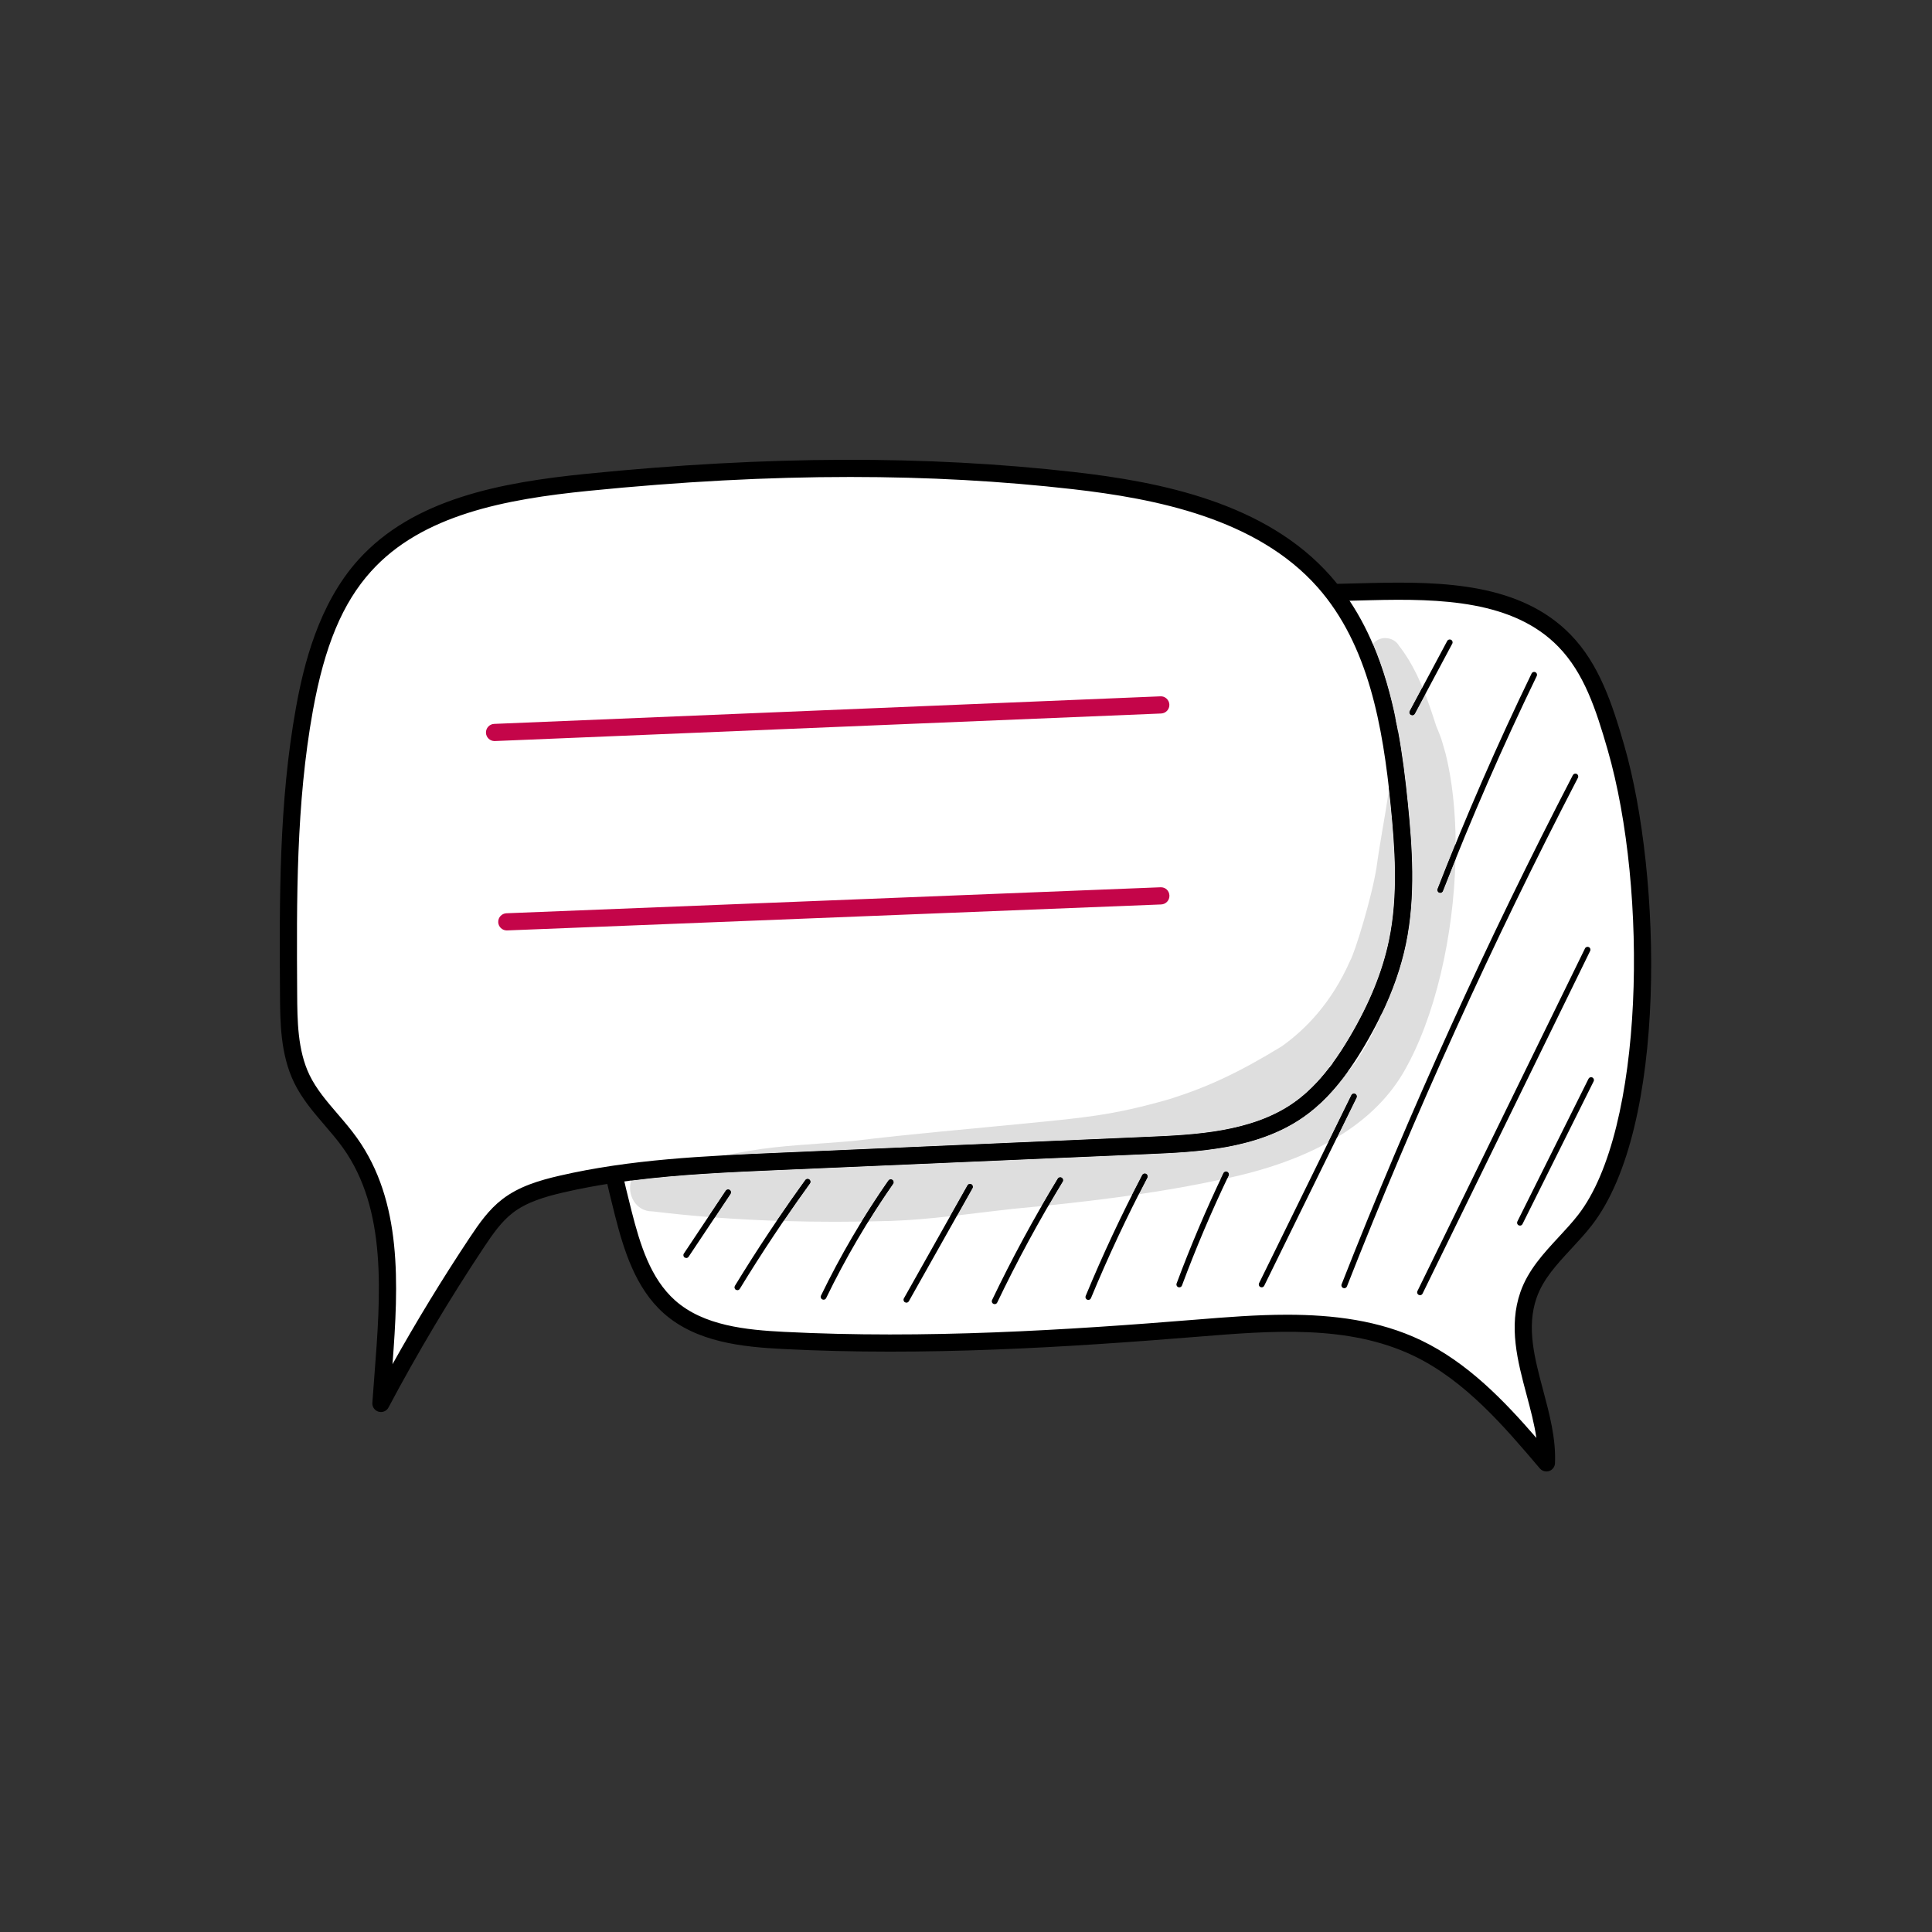 <?xml version="1.0" encoding="UTF-8" standalone="no"?>
<!DOCTYPE svg PUBLIC "-//W3C//DTD SVG 1.1//EN" "http://www.w3.org/Graphics/SVG/1.1/DTD/svg11.dtd">
<svg width="100%" height="100%" viewBox="0 0 170 170" version="1.1" xmlns="http://www.w3.org/2000/svg" xmlns:xlink="http://www.w3.org/1999/xlink" xml:space="preserve" xmlns:serif="http://www.serif.com/" style="fill-rule:evenodd;clip-rule:evenodd;stroke-linejoin:round;stroke-miterlimit:2;">
    <rect x="0" y="0" width="170" height="170" fill="#333333" stroke="none"/>
    <g transform="matrix(1,0,0,1,-1573.79,-651)">
        <g id="favicon" transform="matrix(0.34,0,0,0.34,1573.79,651)">
            <rect x="0" y="0" width="500" height="500" style="fill:none;"/>
            <g transform="matrix(0.881,0,0,0.881,20.529,-14.415)">
                <g transform="matrix(2.941,0,0,2.941,-1428,-513.148)">
                    <path d="M632.086,326.163C628.331,321.739 624.416,317.189 619.181,314.686C612.478,311.48 604.662,312.098 597.256,312.7C583.499,313.816 569.683,314.631 555.899,313.932C551.858,313.727 547.509,313.264 544.486,310.575C541.858,308.236 540.758,304.664 539.887,301.255C538.285,294.982 537.066,288.61 536.24,282.187C535.443,275.988 535.016,269.662 536.132,263.512C537.247,257.362 540.032,251.349 544.789,247.294C552.195,240.981 562.761,240.432 572.489,240.188C586.501,239.838 600.514,239.487 614.526,239.136C621.383,238.964 629.093,239.12 633.883,244.03C636.673,246.888 637.922,250.872 639.03,254.709C642.902,268.126 643.079,292.703 635.942,301.905C634.016,304.389 631.34,306.408 630.302,309.375C628.382,314.865 632.327,320.58 632.086,326.163Z" style="fill:white;fill-rule:nonzero;"/>
                </g>
                <g transform="matrix(2.941,0,0,2.941,-1428,-513.148)">
                    <path d="M606.18,311.363C610.769,311.363 615.385,311.919 619.552,313.912C624.218,316.145 627.875,319.963 631.085,323.671C630.88,322.267 630.499,320.839 630.104,319.359C629.21,316.008 628.286,312.542 629.492,309.092C630.258,306.903 631.813,305.227 633.316,303.605C633.983,302.886 634.672,302.143 635.264,301.379C641.862,292.872 642.268,269.023 638.205,254.947C637.027,250.861 635.841,247.265 633.269,244.629C628.783,240.031 621.561,239.815 614.548,239.994L572.51,241.046C562.156,241.306 552.287,242.029 545.345,247.947C541.135,251.536 538.163,257.119 536.975,263.665C535.815,270.069 536.383,276.567 537.091,282.078C537.909,288.445 539.13,294.825 540.718,301.043C541.56,304.337 542.587,307.736 545.057,309.934C547.904,312.468 552.168,312.883 555.942,313.075C570.047,313.791 584.101,312.907 597.186,311.845C600.077,311.61 603.122,311.363 606.18,311.363ZM632.086,327.02C631.839,327.02 631.598,326.913 631.432,326.718C627.934,322.597 623.969,317.927 618.811,315.46C612.287,312.34 604.682,312.958 597.325,313.555C584.181,314.621 570.061,315.51 555.855,314.788C551.789,314.582 547.179,314.119 543.916,311.215C541.086,308.697 539.924,304.863 539.056,301.467C537.451,295.183 536.217,288.732 535.39,282.297C534.664,276.655 534.085,269.993 535.288,263.359C536.545,256.425 539.722,250.487 544.232,246.641C551.601,240.359 561.793,239.599 572.467,239.33L614.505,238.278C621.894,238.097 629.529,238.338 634.497,243.43C637.344,246.348 638.655,250.318 639.854,254.472C643.609,267.483 644.216,292.635 636.62,302.431C635.982,303.253 635.266,304.025 634.574,304.772C633.127,306.333 631.759,307.807 631.112,309.658C630.079,312.61 630.897,315.674 631.762,318.917C632.395,321.289 633.049,323.741 632.943,326.199C632.928,326.552 632.698,326.859 632.364,326.974C632.273,327.005 632.18,327.02 632.086,327.02Z" style="fill-rule:nonzero;"/>
                </g>
                <g transform="matrix(2.941,0,0,2.941,-1428,-513.148)">
                    <path d="M515.674,320.224C518.594,314.724 521.784,309.367 525.229,304.18C526.116,302.845 527.041,301.498 528.309,300.516C529.854,299.319 531.789,298.757 533.694,298.316C540.722,296.689 547.978,296.371 555.186,296.059C567.561,295.524 579.936,294.989 592.311,294.454C597.523,294.229 603.052,293.9 607.326,290.908C609.813,289.168 611.657,286.656 613.197,284.04C615.011,280.961 616.478,277.647 617.208,274.149C618.152,269.632 617.846,264.955 617.387,260.363C616.597,252.463 615.151,244.129 609.905,238.169C603.821,231.256 594.038,229.101 584.888,228.054C568.774,226.21 552.461,226.6 536.323,228.219C528.246,229.03 519.484,230.507 514.051,236.537C510.54,240.434 508.971,245.694 508.036,250.855C506.341,260.214 506.393,269.789 506.45,279.3C506.468,282.193 506.51,285.198 507.773,287.802C508.94,290.208 511.031,292.021 512.583,294.199C517.679,301.347 516.315,311.066 515.674,320.224Z" style="fill:white;fill-rule:nonzero;"/>
                </g>
                <g transform="matrix(2.941,0,0,2.941,-1428,-513.148)">
                    <path d="M562.56,227.686C554.305,227.686 545.629,228.148 536.408,229.073C528.142,229.903 519.789,231.45 514.688,237.112C511.84,240.273 510.048,244.559 508.88,251.009C507.193,260.322 507.252,269.966 507.308,279.295C507.324,281.945 507.342,284.948 508.545,287.428C509.228,288.837 510.259,290.037 511.35,291.308C512.005,292.07 512.681,292.858 513.281,293.701C517.818,300.064 517.439,308.263 516.83,316.307C519.227,312.013 521.802,307.788 524.515,303.705C525.514,302.2 526.45,300.87 527.784,299.838C529.457,298.542 531.521,297.939 533.5,297.481C540.63,295.83 548.011,295.511 555.149,295.202L592.274,293.597C596.889,293.398 602.631,293.149 606.834,290.206C608.85,288.795 610.637,286.698 612.459,283.605C614.438,280.243 615.717,277.093 616.368,273.973C617.315,269.44 616.95,264.615 616.534,260.449C615.745,252.567 614.319,244.481 609.262,238.735C603.163,231.808 592.981,229.843 584.791,228.906C577.683,228.093 570.306,227.686 562.56,227.686ZM515.675,321.082L515.439,321.049C515.049,320.937 514.791,320.569 514.818,320.165C514.882,319.264 514.952,318.358 515.021,317.45C515.65,309.309 516.3,300.89 511.885,294.697C511.329,293.917 510.678,293.159 510.048,292.426C508.934,291.128 507.781,289.786 507.001,288.176C505.629,285.347 505.609,282.137 505.592,279.305C505.536,269.898 505.477,260.171 507.192,250.703C507.954,246.493 509.429,240.385 513.414,235.963C518.904,229.869 527.628,228.229 536.237,227.366C554.233,225.56 570.179,225.507 584.986,227.202C593.482,228.174 604.064,230.235 610.549,237.602C615.926,243.711 617.424,252.111 618.24,260.279C618.67,264.572 619.044,269.553 618.048,274.324C617.358,277.629 616.013,280.95 613.937,284.475C611.986,287.787 610.042,290.054 607.818,291.611C603.205,294.841 597.185,295.102 592.348,295.311L555.222,296.916C548.163,297.222 540.863,297.537 533.887,299.152C532.098,299.567 530.247,300.1 528.834,301.194C527.707,302.068 526.859,303.278 525.944,304.655C522.526,309.8 519.326,315.174 516.432,320.626C516.281,320.912 515.986,321.082 515.675,321.082Z" style="fill-rule:nonzero;"/>
                </g>
                <g transform="matrix(2.941,0,0,2.941,-1428,-513.148)">
                    <path d="M528.246,272.979C527.788,272.979 527.408,272.617 527.39,272.155C527.371,271.681 527.739,271.283 528.213,271.264L593.54,268.668C594.039,268.647 594.413,269.019 594.432,269.492C594.45,269.965 594.082,270.364 593.609,270.383L528.281,272.978L528.246,272.979Z" style="fill:rgb(196,5,73);fill-rule:nonzero;"/>
                </g>
                <g transform="matrix(2.941,0,0,2.941,-1428,-513.148)">
                    <path d="M527.023,254.064C526.565,254.064 526.185,253.702 526.166,253.241C526.146,252.768 526.514,252.368 526.988,252.349L593.534,249.596C593.993,249.565 594.407,249.945 594.426,250.419C594.446,250.891 594.078,251.291 593.604,251.311L527.058,254.063L527.023,254.064Z" style="fill:rgb(196,5,73);fill-rule:nonzero;"/>
                </g>
                <g transform="matrix(2.941,0,0,2.941,-1428,-513.148)">
                    <path d="M546.169,305.699L546.011,305.651C545.88,305.563 545.844,305.385 545.932,305.254L550.117,298.976C550.205,298.844 550.383,298.81 550.513,298.897C550.645,298.984 550.681,299.162 550.593,299.293L546.407,305.571C546.352,305.654 546.262,305.699 546.169,305.699Z" style="fill-rule:nonzero;"/>
                </g>
                <g transform="matrix(2.941,0,0,2.941,-1428,-513.148)">
                    <path d="M551.275,308.912L551.126,308.87C550.991,308.788 550.949,308.612 551.031,308.477C553.225,304.881 555.591,301.326 558.062,297.912C558.155,297.784 558.333,297.757 558.462,297.848C558.589,297.941 558.619,298.12 558.526,298.247C556.063,301.649 553.706,305.192 551.519,308.775C551.465,308.864 551.371,308.912 551.275,308.912Z" style="fill-rule:nonzero;"/>
                </g>
                <g transform="matrix(2.941,0,0,2.941,-1428,-513.148)">
                    <path d="M559.887,309.863L559.763,309.835C559.62,309.766 559.561,309.595 559.629,309.453C561.561,305.465 563.827,301.599 566.363,297.962C566.454,297.832 566.634,297.802 566.761,297.892C566.891,297.982 566.923,298.16 566.832,298.29C564.313,301.902 562.063,305.741 560.144,309.702C560.095,309.804 559.993,309.863 559.887,309.863Z" style="fill-rule:nonzero;"/>
                </g>
                <g transform="matrix(2.941,0,0,2.941,-1428,-513.148)">
                    <path d="M568.157,310.159L568.017,310.122C567.879,310.044 567.831,309.87 567.908,309.732L574.263,298.442C574.341,298.303 574.517,298.255 574.653,298.333C574.79,298.41 574.839,298.585 574.761,298.722L568.406,310.013C568.354,310.106 568.257,310.159 568.157,310.159Z" style="fill-rule:nonzero;"/>
                </g>
                <g transform="matrix(2.941,0,0,2.941,-1428,-513.148)">
                    <path d="M576.975,310.306L576.851,310.278C576.709,310.21 576.649,310.039 576.717,309.897C578.694,305.766 580.902,301.687 583.282,297.772C583.365,297.637 583.541,297.596 583.675,297.676C583.811,297.758 583.853,297.934 583.771,298.069C581.401,301.968 579.202,306.03 577.233,310.143C577.184,310.246 577.081,310.306 576.975,310.306Z" style="fill-rule:nonzero;"/>
                </g>
                <g transform="matrix(2.941,0,0,2.941,-1428,-513.148)">
                    <path d="M586.33,309.885L586.221,309.863C586.075,309.802 586.006,309.635 586.066,309.489C587.761,305.394 589.662,301.331 591.717,297.413C591.79,297.272 591.965,297.219 592.103,297.292C592.242,297.366 592.297,297.538 592.223,297.678C590.177,301.582 588.283,305.629 586.595,309.708C586.549,309.818 586.443,309.885 586.33,309.885Z" style="fill-rule:nonzero;"/>
                </g>
                <g transform="matrix(2.941,0,0,2.941,-1428,-513.148)">
                    <path d="M595.417,308.629L595.317,308.611C595.169,308.556 595.094,308.392 595.149,308.244C596.537,304.518 598.111,300.811 599.827,297.225C599.896,297.083 600.067,297.022 600.209,297.091C600.351,297.159 600.411,297.33 600.343,297.472C598.634,301.042 597.067,304.733 595.685,308.443C595.642,308.559 595.533,308.629 595.417,308.629Z" style="fill-rule:nonzero;"/>
                </g>
                <g transform="matrix(2.941,0,0,2.941,-1428,-513.148)">
                    <path d="M603.643,308.627L603.517,308.598C603.375,308.528 603.317,308.356 603.386,308.214L612.606,289.433C612.676,289.291 612.848,289.234 612.99,289.302C613.131,289.372 613.189,289.543 613.12,289.685L603.9,308.467C603.85,308.568 603.748,308.627 603.643,308.627Z" style="fill-rule:nonzero;"/>
                </g>
                <g transform="matrix(2.941,0,0,2.941,-1428,-513.148)">
                    <path d="M621.482,269.225L621.378,269.205C621.231,269.148 621.158,268.982 621.216,268.835C624.049,261.57 627.208,254.33 630.606,247.317C630.675,247.174 630.846,247.115 630.988,247.184C631.13,247.253 631.189,247.424 631.121,247.566C627.729,254.565 624.576,261.791 621.748,269.043C621.704,269.155 621.596,269.225 621.482,269.225Z" style="fill-rule:nonzero;"/>
                </g>
                <g transform="matrix(2.941,0,0,2.941,-1428,-513.148)">
                    <path d="M618.691,251.487L618.556,251.454C618.417,251.379 618.364,251.206 618.438,251.067L622.178,244.066C622.253,243.926 622.426,243.875 622.565,243.949C622.704,244.023 622.757,244.197 622.683,244.335L618.943,251.336C618.891,251.433 618.793,251.487 618.691,251.487Z" style="fill-rule:nonzero;"/>
                </g>
                <g transform="matrix(2.941,0,0,2.941,-1428,-513.148)">
                    <path d="M611.897,308.714L611.792,308.695C611.645,308.637 611.573,308.471 611.63,308.324C618.416,291.052 626.188,273.942 634.727,257.468C634.8,257.328 634.973,257.274 635.113,257.347C635.253,257.419 635.308,257.593 635.235,257.732C626.704,274.187 618.942,291.28 612.163,308.533C612.118,308.646 612.01,308.714 611.897,308.714Z" style="fill-rule:nonzero;"/>
                </g>
                <g transform="matrix(2.941,0,0,2.941,-1428,-513.148)">
                    <path d="M619.46,309.414L619.334,309.385C619.193,309.315 619.134,309.144 619.203,309.002L635.941,274.774C636.011,274.632 636.184,274.576 636.324,274.643C636.466,274.712 636.524,274.884 636.455,275.026L619.717,309.253C619.667,309.355 619.566,309.414 619.46,309.414Z" style="fill-rule:nonzero;"/>
                </g>
                <g transform="matrix(2.941,0,0,2.941,-1428,-513.148)">
                    <path d="M629.442,302.463L629.315,302.433C629.173,302.362 629.116,302.191 629.186,302.049L636.292,287.795C636.362,287.654 636.534,287.596 636.675,287.667C636.817,287.737 636.874,287.909 636.804,288.05L629.698,302.304C629.648,302.405 629.547,302.463 629.442,302.463Z" style="fill-rule:nonzero;"/>
                </g>
                <g transform="matrix(2.941,0,0,2.941,-1428,-513.148)">
                    <clipPath id="_clip1">
                        <path d="M560.998,302.078C559.294,302.078 557.59,302.054 555.888,302.004C556.751,300.736 557.632,299.483 558.526,298.247C558.619,298.12 558.589,297.941 558.462,297.848C558.411,297.812 558.352,297.794 558.294,297.794C558.205,297.794 558.118,297.835 558.062,297.912C557.094,299.249 556.143,300.608 555.211,301.983C553.146,301.913 551.082,301.804 549.022,301.649L550.593,299.293C550.681,299.162 550.645,298.984 550.513,298.897C550.465,298.864 550.41,298.849 550.355,298.849C550.263,298.849 550.172,298.893 550.117,298.976L548.369,301.599C546.518,301.451 544.67,301.267 542.825,301.042L542.79,301.042C541.068,301.042 540.234,299.292 540.674,297.957C545.517,297.336 550.425,297.124 555.222,296.916L592.348,295.311C597.185,295.102 603.205,294.841 607.818,291.611C609.435,290.48 610.903,288.973 612.334,286.962C612.975,286.305 613.221,285.874 614.127,284.39C614.894,282.95 615.239,282.295 615.54,281.497C616.729,279.052 617.555,276.685 618.048,274.324C619.044,269.553 618.67,264.572 618.24,260.279C617.997,257.847 617.694,255.395 617.246,252.989C617.262,252.972 617.278,252.955 617.294,252.938C617.232,252.698 617.163,252.443 617.086,252.167C616.543,249.47 615.805,246.843 614.75,244.377C614.788,244.33 614.829,244.283 614.874,244.236C615.175,243.926 615.582,243.777 615.988,243.777C616.538,243.777 617.086,244.049 617.372,244.558C618.037,245.401 618.59,246.32 619.063,247.282C619.191,247.509 619.521,248.273 619.703,248.699L618.438,251.067C618.364,251.206 618.417,251.379 618.556,251.454L618.691,251.487C618.793,251.487 618.891,251.433 618.943,251.336L619.984,249.387C620.379,250.399 620.709,251.436 621.054,252.465C621.058,252.485 621.059,252.494 621.057,252.494C621.046,252.494 620.932,252.153 620.885,252.084C621.814,254.362 621.457,253.44 622.024,255.349C622.678,258 623.004,261.078 623.021,264.315C622.406,265.82 621.804,267.326 621.216,268.835C621.158,268.982 621.231,269.148 621.378,269.205L621.482,269.225C621.596,269.225 621.704,269.155 621.748,269.043C622.161,267.984 622.58,266.927 623.006,265.871C622.82,273.491 620.988,281.733 617.772,287.222C616.165,289.94 613.843,292.031 611.178,293.641L613.12,289.685C613.189,289.543 613.131,289.372 612.99,289.302C612.949,289.283 612.906,289.273 612.864,289.273C612.758,289.273 612.656,289.332 612.606,289.433L610.289,294.154C607.472,295.705 604.336,296.762 601.289,297.485C600.934,297.567 600.578,297.647 600.222,297.726C600.263,297.641 600.303,297.557 600.343,297.472C600.411,297.33 600.351,297.159 600.209,297.091C600.169,297.072 600.127,297.063 600.086,297.063C599.979,297.063 599.877,297.123 599.827,297.225C599.723,297.443 599.62,297.66 599.517,297.878C596.816,298.454 594.098,298.929 591.37,299.332C591.651,298.778 591.936,298.227 592.223,297.678C592.297,297.538 592.242,297.366 592.103,297.292C592.061,297.27 592.015,297.259 591.971,297.259C591.868,297.259 591.768,297.315 591.717,297.413C591.366,298.082 591.019,298.755 590.678,299.433C587.915,299.829 585.14,300.155 582.362,300.441C582.825,299.645 583.295,298.853 583.771,298.069C583.853,297.934 583.811,297.758 583.675,297.676C583.629,297.648 583.578,297.635 583.527,297.635C583.431,297.635 583.336,297.683 583.282,297.772C582.732,298.677 582.191,299.591 581.66,300.513C580.703,300.609 579.745,300.701 578.788,300.79C576.933,300.993 575.081,301.233 573.228,301.447L574.761,298.722C574.839,298.585 574.79,298.41 574.653,298.333C574.609,298.308 574.56,298.296 574.513,298.296C574.413,298.296 574.316,298.348 574.263,298.442L572.527,301.526C570.564,301.745 568.597,301.926 566.62,301.996C565.866,302.018 565.113,302.035 564.359,302.048C565.15,300.772 565.976,299.518 566.832,298.29C566.923,298.16 566.891,297.982 566.761,297.892C566.712,297.857 566.655,297.84 566.598,297.84C566.508,297.84 566.419,297.882 566.363,297.962C565.431,299.299 564.536,300.666 563.68,302.059C562.786,302.071 561.893,302.078 560.998,302.078Z"/>
                    </clipPath>
                    <g clip-path="url(#_clip1)">
                        <rect x="540.234" y="243.777" width="82.787" height="58.301" style="fill:rgb(222,222,222);fill-rule:nonzero;"/>
                    </g>
                </g>
                <g transform="matrix(2.941,0,0,2.941,-1428,-513.148)">
                    <path d="M550.095,295.438C550.89,295.274 551.687,295.119 552.49,294.992C555.553,294.454 558.803,294.355 562.842,294.006C568.643,293.302 574.463,292.812 580.276,292.237C585.688,291.696 588.741,291.472 594.416,289.833C598.242,288.633 601.33,287.192 605.668,284.545C608.056,282.836 610.629,280.204 612.487,275.996C612.975,275.137 614.658,269.635 615.122,266.664C615.489,263.975 615.946,261.722 616.259,259.589C616.256,259.597 616.254,259.602 616.253,259.602C616.249,259.602 616.258,259.522 616.296,259.304C616.32,259.145 616.342,258.987 616.362,258.835C616.423,259.373 616.48,259.912 616.534,260.449C616.95,264.615 617.315,269.44 616.368,273.973C615.717,277.093 614.438,280.243 612.459,283.605C611.862,284.618 611.268,285.525 610.669,286.336C610.569,286.429 610.468,286.521 610.366,286.613C610.39,286.623 610.413,286.634 610.437,286.646C609.283,288.156 608.104,289.317 606.834,290.206C602.631,293.149 596.889,293.398 592.274,293.597L555.149,295.202C553.475,295.274 551.789,295.347 550.095,295.438Z" style="fill:rgb(222,222,222);fill-rule:nonzero;"/>
                </g>
                <g transform="matrix(2.941,0,0,2.941,-1428,-513.148)">
                    <path d="M540.674,297.957C540.86,297.394 541.273,296.904 541.941,296.651C542.198,296.506 542.47,296.46 542.748,296.46C543.163,296.46 543.592,296.563 544.004,296.592C544.428,296.639 544.853,296.68 545.278,296.724C545.631,296.198 546.222,295.816 547.063,295.798C547.635,295.773 548.206,295.753 548.777,295.732L548.877,295.693C549.283,295.608 549.689,295.522 550.095,295.438C551.789,295.347 553.475,295.274 555.149,295.202L592.274,293.597C596.889,293.398 602.631,293.149 606.834,290.206C608.104,289.317 609.283,288.156 610.437,286.646C610.918,286.88 611.263,287.339 611.407,287.85C611.806,287.479 612.097,287.205 612.334,286.962C610.903,288.973 609.435,290.48 607.818,291.611C603.205,294.841 597.185,295.102 592.348,295.311L555.222,296.916C550.425,297.124 545.517,297.336 540.674,297.957ZM610.669,286.336C611.268,285.525 611.862,284.618 612.459,283.605C614.438,280.243 615.717,277.093 616.368,273.973C617.315,269.44 616.95,264.615 616.534,260.449C616.48,259.912 616.423,259.373 616.362,258.835C616.701,256.304 616.632,254.615 617.074,253.223C617.125,253.135 617.183,253.059 617.246,252.989C617.694,255.395 617.997,257.847 618.24,260.279C618.67,264.572 619.044,269.553 618.048,274.324C617.555,276.685 616.729,279.052 615.54,281.497C615.784,280.852 615.999,280.112 616.387,278.788C616.475,278.479 616.555,278.179 616.637,277.879C615.256,280.972 613.327,283.87 610.669,286.336ZM617.086,252.167C616.853,251.321 616.549,250.287 616.147,248.954C615.677,247.733 616.008,248.344 615.239,247.057C614.61,246.229 614.013,245.299 614.75,244.377C615.805,246.843 616.543,249.47 617.086,252.167Z" style="fill-rule:nonzero;"/>
                </g>
                <g transform="matrix(2.941,0,0,2.941,-1428,-513.148)">
                    <path d="M549.022,301.649C548.804,301.633 548.586,301.616 548.369,301.599L550.117,298.976C550.172,298.893 550.263,298.849 550.355,298.849C550.41,298.849 550.465,298.864 550.513,298.897C550.645,298.984 550.681,299.162 550.593,299.293L549.022,301.649Z" style="fill-rule:nonzero;"/>
                </g>
                <g transform="matrix(2.941,0,0,2.941,-1428,-513.148)">
                    <path d="M555.888,302.004C555.662,301.997 555.437,301.99 555.211,301.983C556.143,300.608 557.094,299.249 558.062,297.912C558.118,297.835 558.205,297.794 558.294,297.794C558.352,297.794 558.411,297.812 558.462,297.848C558.589,297.941 558.619,298.12 558.526,298.247C557.632,299.483 556.751,300.736 555.888,302.004Z" style="fill-rule:nonzero;"/>
                </g>
                <g transform="matrix(2.941,0,0,2.941,-1428,-513.148)">
                    <path d="M563.68,302.059C564.536,300.666 565.431,299.299 566.363,297.962C566.419,297.882 566.508,297.84 566.598,297.84C566.655,297.84 566.712,297.857 566.761,297.892C566.891,297.982 566.923,298.16 566.832,298.29C565.976,299.518 565.15,300.772 564.359,302.048C564.133,302.052 563.906,302.056 563.68,302.059Z" style="fill-rule:nonzero;"/>
                </g>
                <g transform="matrix(2.941,0,0,2.941,-1428,-513.148)">
                    <path d="M572.527,301.526L574.263,298.442C574.316,298.348 574.413,298.296 574.513,298.296C574.56,298.296 574.609,298.308 574.653,298.333C574.79,298.41 574.839,298.585 574.761,298.722L573.228,301.447C572.994,301.474 572.761,301.5 572.527,301.526Z" style="fill-rule:nonzero;"/>
                </g>
                <g transform="matrix(2.941,0,0,2.941,-1428,-513.148)">
                    <path d="M581.66,300.513C582.191,299.591 582.732,298.677 583.282,297.772C583.336,297.683 583.431,297.635 583.527,297.635C583.578,297.635 583.629,297.648 583.675,297.676C583.811,297.758 583.853,297.934 583.771,298.069C583.295,298.853 582.825,299.645 582.362,300.441C582.128,300.465 581.894,300.489 581.66,300.513Z" style="fill-rule:nonzero;"/>
                </g>
                <g transform="matrix(2.941,0,0,2.941,-1428,-513.148)">
                    <path d="M590.678,299.433C591.019,298.755 591.366,298.082 591.717,297.413C591.768,297.315 591.868,297.259 591.971,297.259C592.015,297.259 592.061,297.27 592.103,297.292C592.242,297.366 592.297,297.538 592.223,297.678C591.936,298.227 591.651,298.778 591.37,299.332C591.139,299.366 590.909,299.4 590.678,299.433Z" style="fill-rule:nonzero;"/>
                </g>
                <g transform="matrix(2.941,0,0,2.941,-1428,-513.148)">
                    <path d="M599.517,297.878C599.62,297.66 599.723,297.443 599.827,297.225C599.877,297.123 599.979,297.063 600.086,297.063C600.127,297.063 600.169,297.072 600.209,297.091C600.351,297.159 600.411,297.33 600.343,297.472C600.303,297.557 600.263,297.641 600.222,297.726C599.987,297.777 599.752,297.828 599.517,297.878Z" style="fill-rule:nonzero;"/>
                </g>
                <g transform="matrix(2.941,0,0,2.941,-1428,-513.148)">
                    <path d="M610.289,294.154L612.606,289.433C612.656,289.332 612.758,289.273 612.864,289.273C612.906,289.273 612.949,289.283 612.99,289.302C613.131,289.372 613.189,289.543 613.12,289.685L611.178,293.641C610.886,293.817 610.589,293.988 610.289,294.154Z" style="fill-rule:nonzero;"/>
                </g>
                <g transform="matrix(2.941,0,0,2.941,-1428,-513.148)">
                    <path d="M621.482,269.225L621.378,269.205C621.231,269.148 621.158,268.982 621.216,268.835C621.804,267.326 622.406,265.82 623.021,264.315C623.024,264.83 623.019,265.349 623.006,265.871C622.58,266.927 622.161,267.984 621.748,269.043C621.704,269.155 621.596,269.225 621.482,269.225Z" style="fill-rule:nonzero;"/>
                </g>
                <g transform="matrix(2.941,0,0,2.941,-1428,-513.148)">
                    <path d="M618.691,251.487L618.556,251.454C618.417,251.379 618.364,251.206 618.438,251.067L619.703,248.699C619.778,248.876 619.828,248.994 619.827,248.994C619.827,248.994 619.821,248.98 619.808,248.95C619.868,249.095 619.927,249.241 619.984,249.387L618.943,251.336C618.891,251.433 618.793,251.487 618.691,251.487Z" style="fill-rule:nonzero;"/>
                </g>
            </g>
        </g>
    </g>
</svg>
